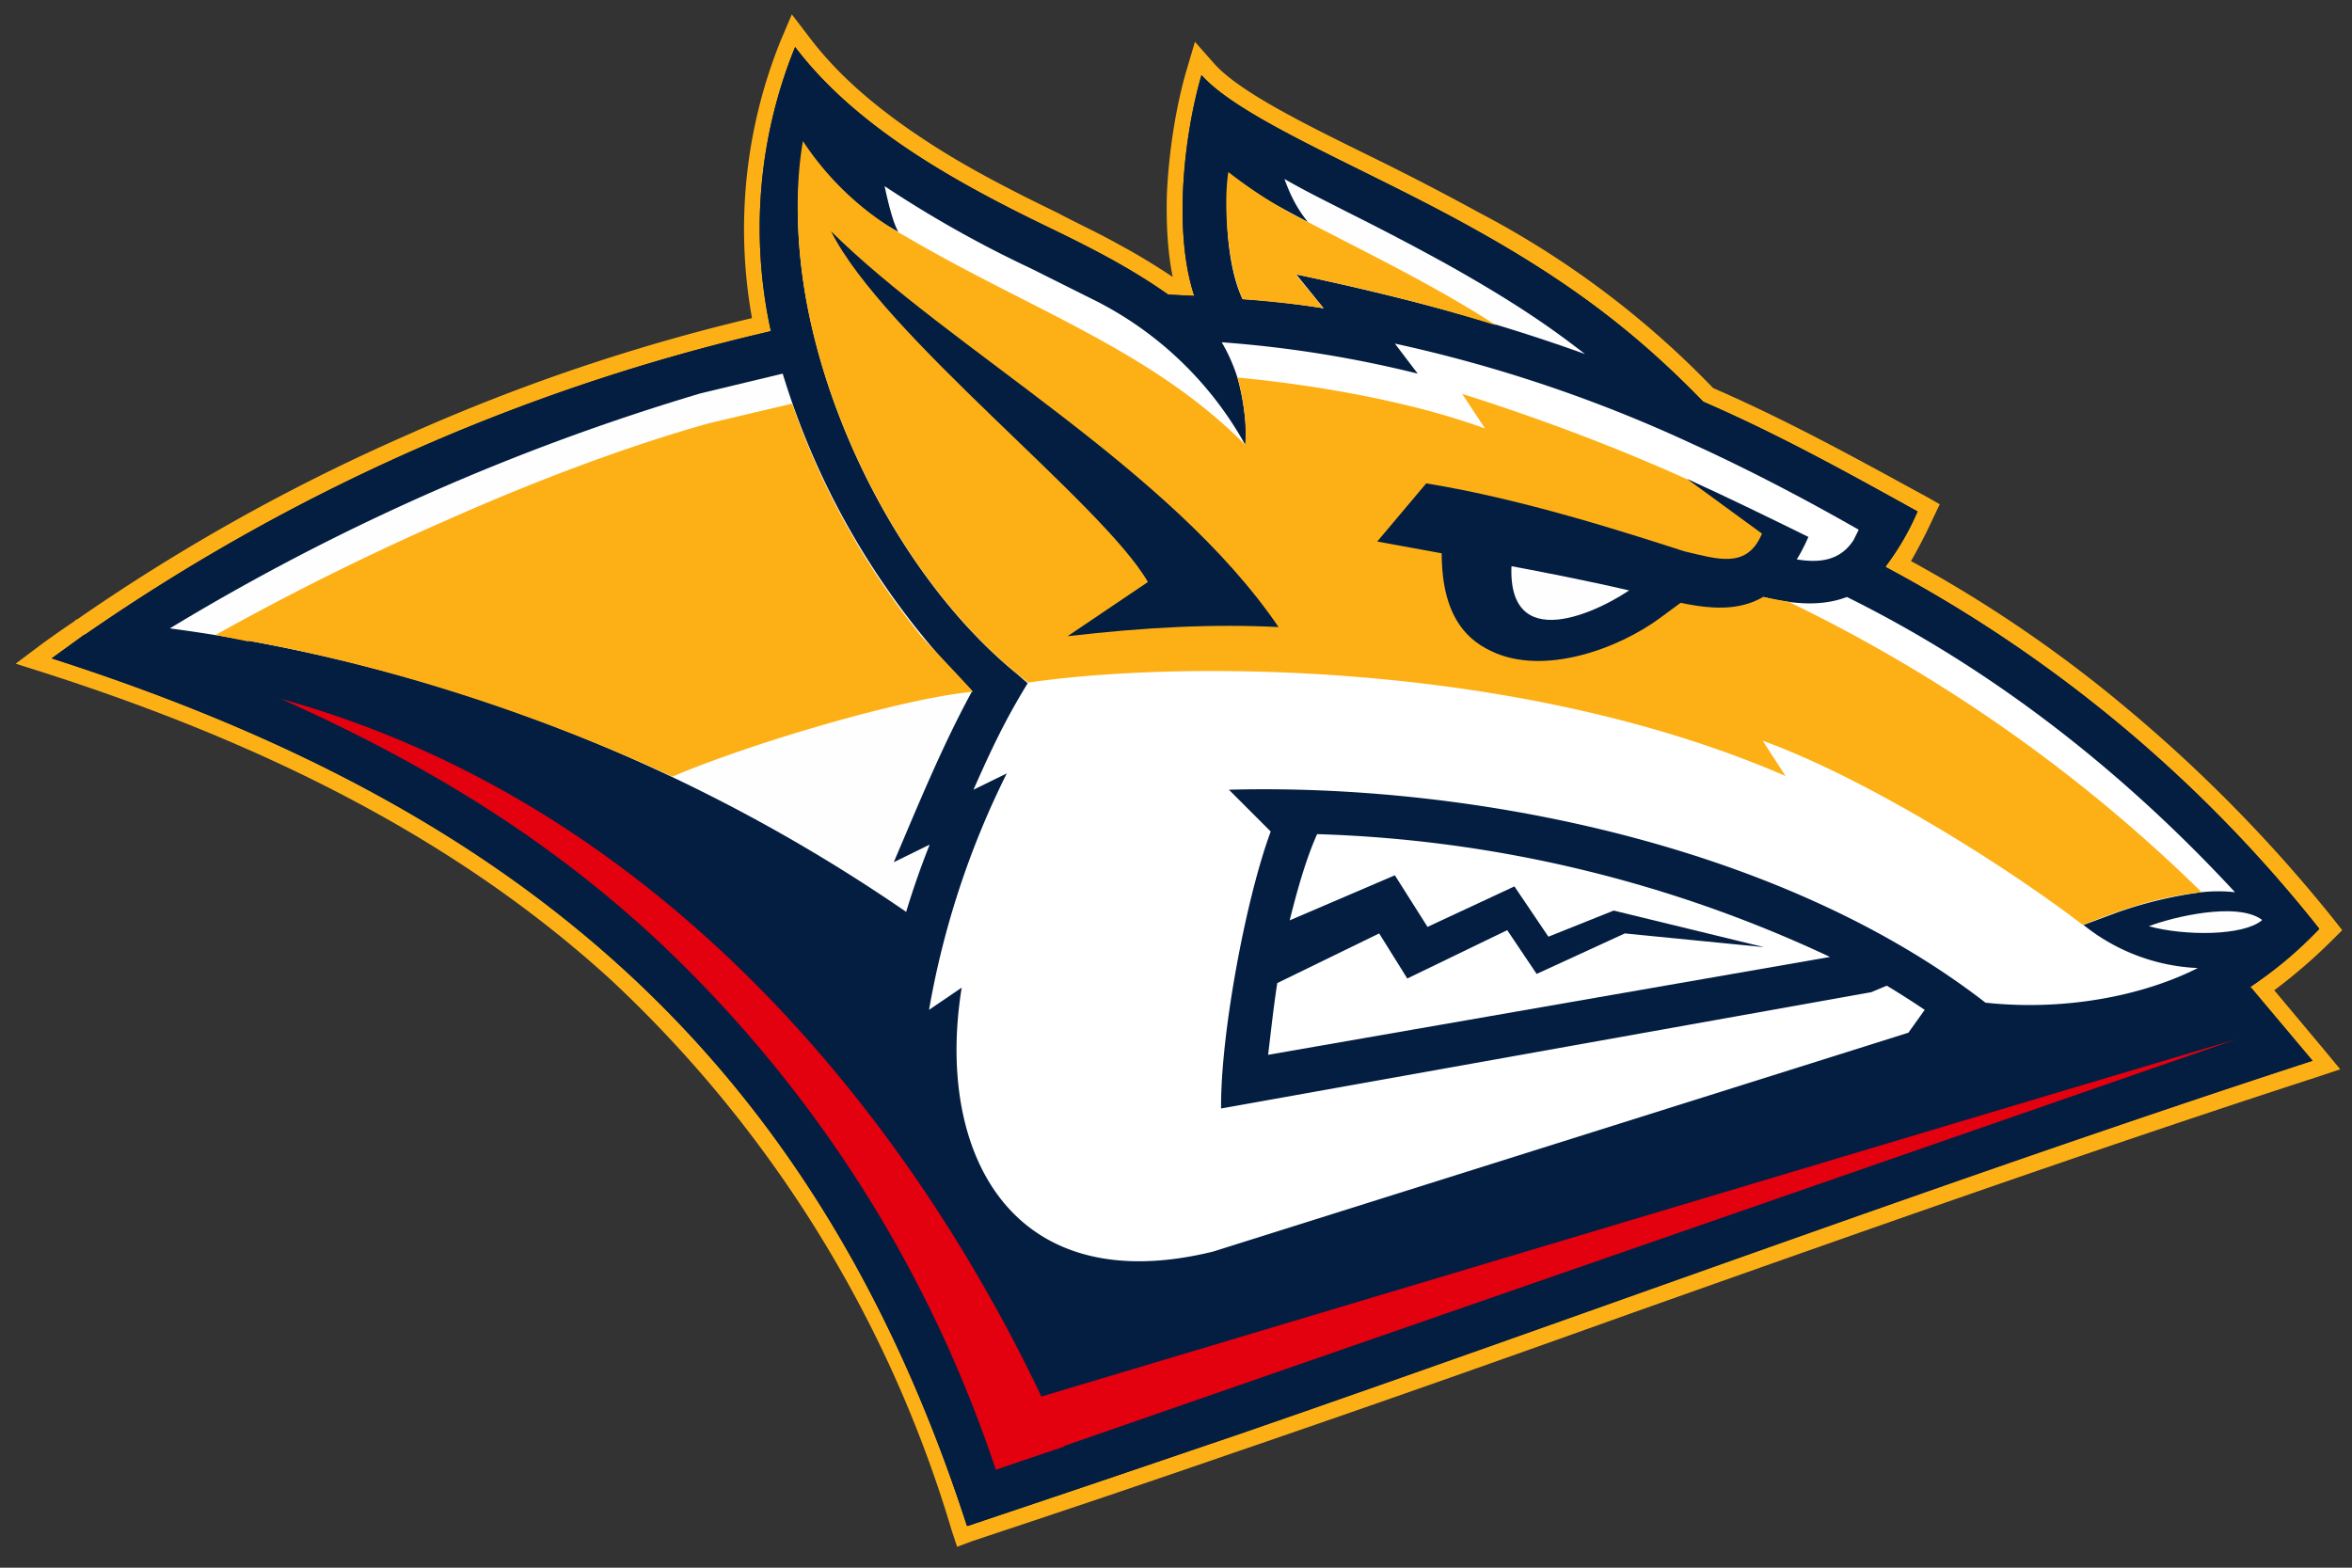 <svg xmlns="http://www.w3.org/2000/svg" width="36" height="24" fill="none" viewBox="0 0 36 24">
  <rect x="0" y="0" width="36" height="24" fill="#333333" stroke="none"/>
  <path fill="#FDB016" d="M1.17 9.49a29.95 29.95 0 015.06-2.83 29.68 29.68 0 015.28-1.79 7.7 7.7 0 01.44-4.25l.17-.4.26.34c.45.6 1.05 1.1 1.71 1.54.67.45 1.4.82 2.1 1.16.3.16.61.3.93.48.28.15.56.32.83.5-.08-.39-.1-.82-.09-1.25.03-.7.15-1.4.3-1.91l.13-.44.3.34c.38.42 1.32.89 2.38 1.41a41 41 0 011.66.86 13.93 13.93 0 013.59 2.69c1.1.48 2.07 1.01 3.13 1.59l.13.07.21.12-.1.21a8.4 8.4 0 01-.34.66 20.1 20.1 0 013.31 2.26 22.7 22.7 0 013.14 3.2l.15.19-.16.16a8.26 8.26 0 01-.88.76l.77.92.24.29-.36.12c-3.45 1.12-6.95 2.36-10.45 3.6-2.01.72-4.02 1.43-5.98 2.1a323.76 323.76 0 01-4.14 1.4l-.24.09-.08-.24A18.9 18.9 0 009.35 15c-2.3-2.1-5.19-3.58-8.64-4.69l-.47-.15.4-.3a15.39 15.39 0 01.5-.35l.03-.03z"/>
  <path fill="#041E42" d="M1.28 9.73A30.49 30.49 0 0111.8 5.07a7.35 7.35 0 01.37-4.35c.94 1.24 2.49 2.09 3.9 2.77.62.3 1.23.61 1.81 1.02l.4.02c-.33-1-.15-2.49.11-3.38.61.68 2.49 1.42 4.11 2.32 1.54.85 2.56 1.64 3.57 2.68 1.15.5 2.16 1.06 3.28 1.68a4 4 0 01-.48.83l-.01.02a21.17 21.17 0 016.64 5.54c-.35.35-.7.64-1.07.9l.95 1.12c-5.43 1.77-10.97 3.83-16.44 5.72-1.39.48-2.77.95-4.14 1.4C12.43 16.05 7.76 12.32.79 10.08l.52-.38-.03.03z"/>
  <path fill="#041E42" d="M.79 10.08A30.32 30.32 0 0111.8 5.07a7.35 7.35 0 01.37-4.35c.94 1.24 2.49 2.09 3.9 2.77.62.3 1.23.61 1.81 1.02l.4.02c-.33-1-.15-2.49.11-3.38.61.68 2.49 1.42 4.11 2.32 1.54.85 2.56 1.64 3.57 2.68 1.15.5 2.16 1.06 3.28 1.68a4 4 0 01-.48.83l-.01.02a21.17 21.17 0 016.64 5.54A5.94 5.94 0 0130.13 16l-.14-.11-.36.5-10.86 3.42c-2.12.6-3.82-.15-4.49-1.9a5.4 5.4 0 01-.27-1.7l-.59.4c.05-.72.13-1.3.28-1.94A26.35 26.35 0 00.79 10.08z"/>
  <path fill="#FEFEFE" fill-rule="evenodd" d="M13.87 13.96A25.92 25.92 0 002.6 9.62a34.83 34.83 0 018.13-3.6l1.25-.3a11.77 11.77 0 002.9 4.86c-.46.84-.85 1.8-1.2 2.62l.55-.27a12.52 12.52 0 00-.36 1.03z" clip-rule="evenodd"/>
  <path fill="#fff" fill-rule="evenodd" d="M14.9 12.09l.51-.25a13.13 13.13 0 00-1.19 3.62l.5-.34c-.41 2.53.76 4.8 3.85 4.04l10.64-3.35.25-.35a14 14 0 00-.58-.37l-.24.1-9.95 1.78c-.01-1.13.38-3.22.76-4.24l-.64-.64c3.7-.1 8.46.84 11.58 3.26 1.2.13 2.4-.1 3.25-.53a3 3 0 01-1.75-.66l.54-.2a6.42 6.42 0 011.26-.3c.18-.02.36-.02.52 0-2-2.16-4.06-3.59-5.94-4.52l-.09.03c-.49.15-1.06.03-1.67-.17l.44-.57c.59.17 1.12.3 1.42-.16l.08-.16c-.84-.48-1.7-.93-2.58-1.33a21.81 21.81 0 00-4.52-1.52l.35.46a17.8 17.8 0 00-3-.48c.1.17.18.35.24.54.08.27.16.77.12 1.03a5.42 5.42 0 00-2.38-2.25l-.9-.45a17.5 17.5 0 01-2.24-1.26c.06.28.13.56.21.7a4.85 4.85 0 01-1.36-1.1l-.05.45-.11-.12c-.19 2.58 1.3 5.88 3.34 7.54l.16.14c-.35.57-.56 1.02-.83 1.63z" clip-rule="evenodd"/>
  <path fill="#FDB016" fill-rule="evenodd" d="M3.81 9.81c2.2.4 4.46 1.14 6.48 2.08 1.22-.52 3.54-1.2 4.6-1.3 0-.02-.71-.76-.78-.84a11.77 11.77 0 01-1.96-3.5l-.03-.07-1.27.3c-1.28.36-2.65.88-3.96 1.46A41.24 41.24 0 003.3 9.72l.5.1z" clip-rule="evenodd"/>
  <path fill="#FDB016" fill-rule="evenodd" d="M27.33 11.88l-.35-.54c1.6.58 3.74 1.93 4.9 2.82.49-.19 1.1-.43 1.82-.5a23.78 23.78 0 00-6.33-4.45 4.9 4.9 0 01-.86-.21v-.32h.44v-.26l.35.1.25-.31c-1.4-.8-3.27-1.58-5.17-2.18l.35.53c-1.17-.43-2.7-.68-3.79-.78.06.2.15.61.12 1.03-1.44-1.45-3.27-2.06-5.18-3.18a4.5 4.5 0 01-1.59-1.47c-.14.79-.09 1.8.1 2.69.46 2.16 1.76 4.4 3.35 5.6 2.22-.33 7.44-.37 11.59 1.43z" clip-rule="evenodd"/>
  <path fill="#FEFEFE" fill-rule="evenodd" d="M24.26 5.42a11.28 11.28 0 00-.17-.13c-.55-.42-1.17-.81-1.9-1.22-.54-.3-1.08-.58-1.6-.84-.37-.19-.6-.3-.93-.49.08.22.18.44.36.66-.17-.09-.86-.45-1.2-.69-.09.52-.03 1.4.2 1.87.38.02.88.08 1.24.14l-.42-.52c1.69.36 3.06.73 4.42 1.22z" clip-rule="evenodd"/>
  <path fill="#FDB016" fill-rule="evenodd" d="M18.8 2.64c-.08.53 0 1.47.22 1.94.38.03.88.08 1.24.14l-.43-.52c1.2.25 2.1.48 3.07.78-.93-.6-1.9-1.07-2.88-1.58a6.97 6.97 0 01-1.21-.76z" clip-rule="evenodd"/>
  <path fill="#FEFEFE" fill-rule="evenodd" d="M34.62 14.09c-.29.24-1.18.24-1.73.09.36-.14 1.35-.38 1.73-.1z" clip-rule="evenodd"/>
  <path fill="#041E42" fill-rule="evenodd" d="M17.57 8.91l-1.23.83c1.2-.14 2.25-.19 3.23-.14-1.66-2.44-5.04-4.26-6.85-6.06.8 1.6 4.16 4.17 4.85 5.37z" clip-rule="evenodd"/>
  <path fill="#041E42" fill-rule="evenodd" d="M22.83 9.97c-.46-.21-.8-.66-.76-1.66l.4.1.05-.48.65.17c.5.1.8.33 1.25.43.2.05.5.08.56.09l1.5.05-1.07.79c-.65.48-1.79.89-2.58.51z" clip-rule="evenodd"/>
  <path fill="#FEFEFE" fill-rule="evenodd" d="M23.14 8.58c-.12 1.5 1.36.78 1.88.4-.6-.14-1.21-.28-1.88-.4z" clip-rule="evenodd"/>
  <path fill="#E3000F" fill-rule="evenodd" d="M16.28 22.15l-1.04.35A19.67 19.67 0 004.19 10.67c5.96 1.6 9.99 6.62 12.1 11.48z" clip-rule="evenodd"/>
  <path fill="#fff" d="M19.4 16.15l8.61-1.5a19.85 19.85 0 00-7.85-1.88c-.17.38-.3.84-.42 1.32l1.61-.69.5.79 1.33-.62.52.77 1-.4 2.3.56-2.13-.21-1.35.62-.45-.67-1.53.74-.43-.69-1.56.76c-.06.39-.1.77-.14 1.1z"/>
  <path fill="#041E42" d="M27.42 8.7c-.5.8-1.3.63-1.99.46-1.29-.33-2.68-.56-4.35-.87l.75-.89c1.48.24 3.08.76 3.95 1.04.51.12.95.27 1.18-.25l-.04-.03.04.03.01-.02-1.15-.84c.7.32 1.27.6 1.86.89-.07.16-.16.33-.26.47z"/>
  <path fill="#041E42" d="M14.8 23.36C12.44 16.05 7.77 12.32.8 10.08c.67.05 1.7.14 3.1.44 2.26.99 4.23 2.1 6.08 3.8a19.5 19.5 0 015.26 8.18 221.7 221.7 0 003.5-1.19c2.08-.71 4.02-1.4 5.97-2.1 3.19-1.13 6.37-2.25 9.53-3.3l-.38-.44c.2-.1.4-.23.59-.36l.95 1.13c-5.43 1.77-10.97 3.83-16.44 5.72l-4.14 1.4z"/>
  <path fill="#E3000F" fill-rule="evenodd" d="M15.24 22.5l18.99-6.59-2.72.81-16.14 4.83-.13.95z" clip-rule="evenodd"/>
</svg>
